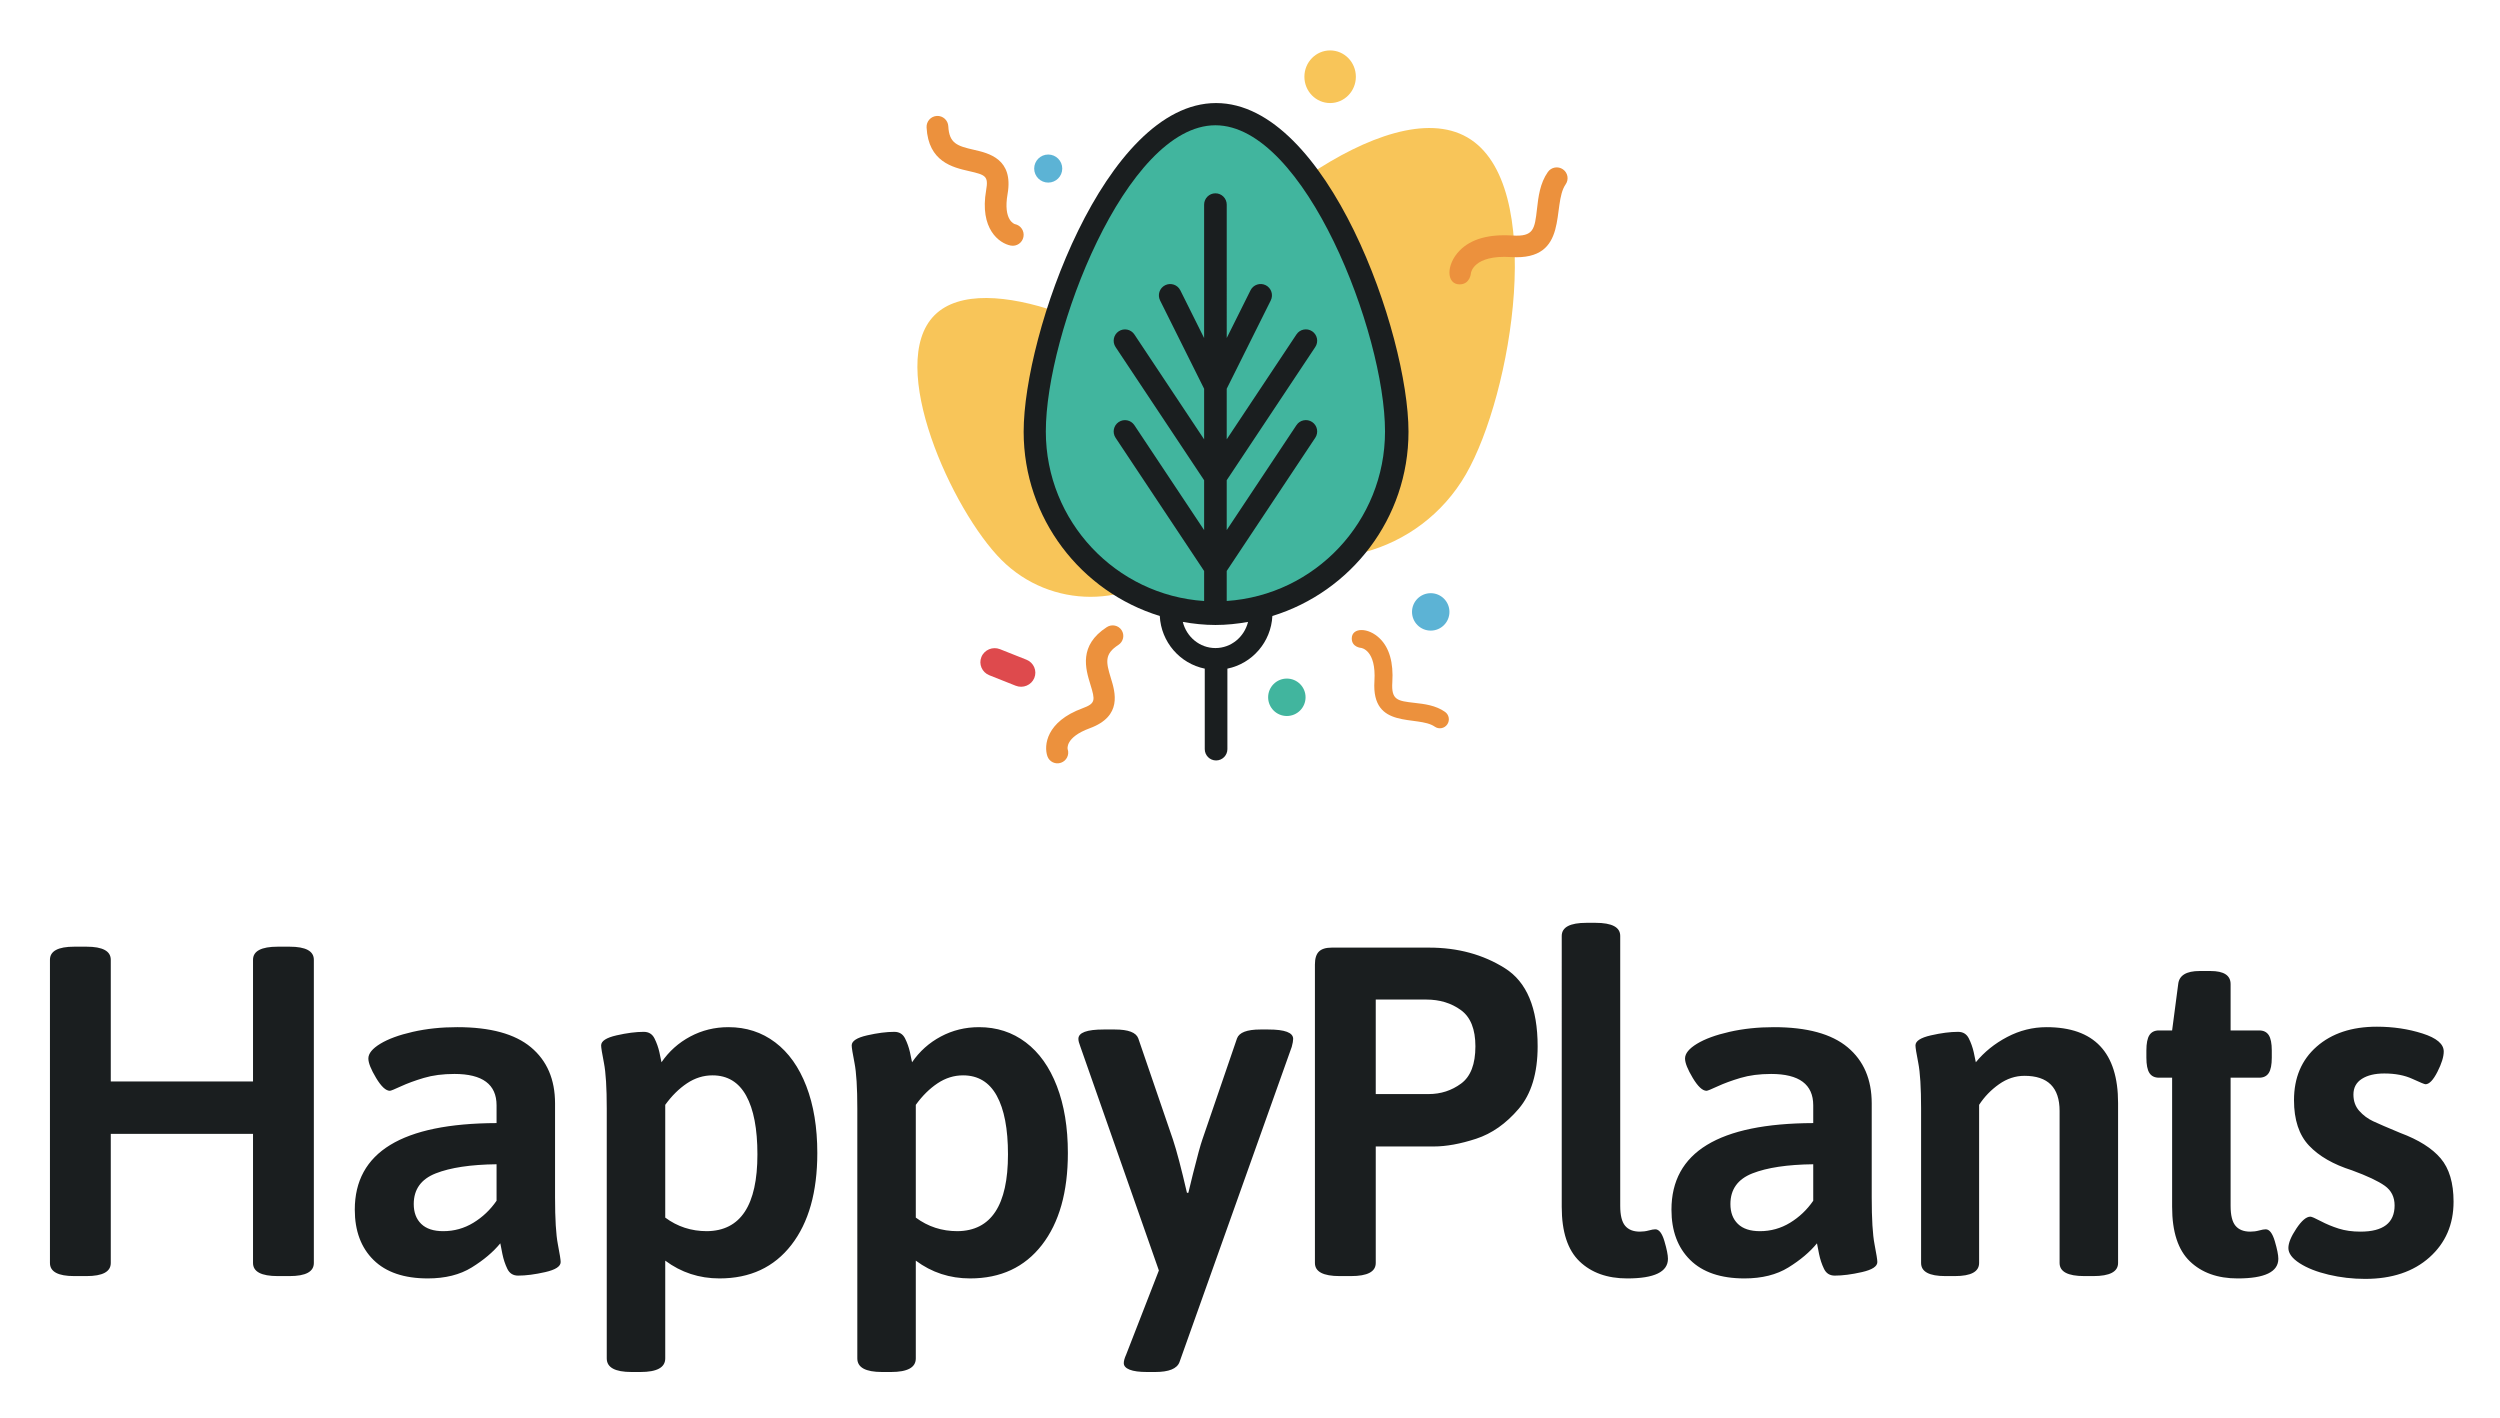 <svg xmlns="http://www.w3.org/2000/svg" role="img" viewBox="38.90 -11.10 2137.20 1212.20"><title>HappyPlants logo</title><g fill="none" fill-rule="evenodd" stroke="none" stroke-width="1"><g transform="translate(761 32)"><path fill="#F8C559" d="M414.999 0C427.15 0 437 10.074 437 22.501 437 34.926 427.15 45 414.999 45 402.85 45 393 34.926 393 22.501 393 10.074 402.85 0 414.999 0"/><path fill="#EC913D" d="M173.304 603.404c-3.182-9.206-1.004-29.622 30-41.003 11.319-4.156 10.894-6.842 6.73-20.403-4.069-13.25-10.217-33.272 14.065-48.987 4.255-2.753 9.915-1.576 12.644 2.629 2.739 4.212 1.491 9.848-2.764 12.6-12.078 7.817-10.608 14.698-6.436 28.29 3.749 12.207 10.02 32.636-18.046 42.941-21.276 7.81-18.912 17.774-18.878 17.87 1.637 4.739-.912 9.939-5.692 11.614-4.788 1.676-9.992-.82-11.624-5.551"/><path fill="#5CB3D5" d="M501 464c8.837 0 16 7.163 16 16s-7.163 16-16 16-16-7.163-16-16 7.163-16 16-16"/><path fill="#41B59E" d="M377.999 537C386.836 537 394 544.163 394 553s-7.164 16-16.001 16C369.164 569 362 561.837 362 553s7.164-16 15.999-16"/><path fill="#F8C559" d="M95 271c8.836 0 16 7.164 16 16 0 8.836-7.164 16-16 16-8.837 0-16-7.164-16-16 0-8.836 7.163-16 16-16"/><path fill="#DE4A4D" d="M146.204 543.121l-22.565-8.973c-6.253-2.487-9.274-9.486-6.745-15.636 2.529-6.149 9.645-9.119 15.901-6.633l22.568 8.973c6.253 2.487 9.271 9.486 6.744 15.636-2.523 6.142-9.639 9.122-15.903 6.633"/><path fill="#EC913D" d="M515.123 576.199c2.42-3.492 1.569-8.296-1.903-10.732-8.038-5.639-17.602-6.735-26.039-7.701-14.544-1.665-19.991-2.287-19.015-17.583 1.07-16.842-2.519-29.427-10.655-37.411-10.025-9.835-23.855-9.486-24.009-.215-.127 7.709 8.037 8.232 8.037 8.232s13.024 1.593 11.333 28.412c-2.673 42.23 37.074 28.735 51.584 38.911 3.471 2.438 8.247 1.581 10.668-1.912"/><path fill="#F8C559" d="M335.75 414.674c68.399 39.49 155.831 16.093 195.296-52.263 39.465-68.356 69.603-248.595 1.204-288.085-68.399-39.49-209.422 76.729-248.887 145.085-39.465 68.356-16.012 155.773 52.387 195.263"/><path fill="#F8C559" d="M286.152 435.652c41.983-41.983 41.94-110.088-.096-152.124-42.037-42.037-167.224-99.163-209.207-57.179-41.983 41.983 15.143 167.17 57.179 209.207 42.037 42.037 110.141 42.08 152.124.096"/><path fill="#41B59E" d="M318.5 488c86.989 0 157.5-70.328 157.5-157.091C476 244.146 405.489 56 318.5 56S161 244.146 161 330.909C161 417.672 231.511 488 318.5 488"/><path fill="#1A1E1F" d="M316.933 63.994c76.392 0 144.993 177.784 144.993 261.746 0 76.915-59.882 139.899-135.327 144.92v-25.661l75.706-113.889c2.968-4.459 1.769-10.47-2.678-13.446-4.456-2.966-10.459-1.774-13.407 2.685l-59.621 89.692v-42.606l75.706-113.889c2.968-4.459 1.769-10.47-2.678-13.446-4.456-2.966-10.459-1.774-13.407 2.685l-59.621 89.692V289.232l37.65-75.509c2.388-4.789.454-10.615-4.321-13.01-4.785-2.375-10.575-.456-12.972 4.333l-20.347 40.823V131.854c0-5.361-4.33-9.694-9.666-9.694-5.336 0-9.666 4.333-9.666 9.694v114.044l-20.347-40.823c-2.388-4.779-8.187-6.718-12.972-4.333-4.775 2.394-6.708 8.221-4.321 13.01l37.65 75.509v43.246l-59.621-89.692c-2.968-4.459-8.961-5.652-13.407-2.685-4.437 2.976-5.635 8.987-2.678 13.446l75.706 113.889v42.606l-59.621-89.692c-2.968-4.459-8.961-5.652-13.407-2.685-4.437 2.976-5.635 8.987-2.678 13.446l75.706 113.889v25.661c-75.445-5.022-135.327-68.006-135.327-144.92-.019-83.992 68.582-261.776 144.973-261.776zm.01 446.918c-13.469 0-24.716-9.536-27.881-22.346 9.082 1.607 18.366 2.623 27.881 2.623 9.525 0 18.799-1.016 27.881-2.623-3.165 12.81-14.412 22.346-27.881 22.346zm-47.573-27.417c1.142 22.277 17.195 40.667 38.454 45.008v68.806c0 5.358 4.335 9.69 9.676 9.69s9.676-4.331 9.676-9.69V528.504c21.259-4.341 37.312-22.732 38.454-45.008C432.921 462.828 482 400.068 482 326c0-83.806-69.467-281-164.5-281S153 242.194 153 326c0 74.068 49.079 136.828 116.369 157.496z"/><path fill="#EC913D" d="M141.952 166.832c-9.8-1.882-26.801-14.197-21.017-47.335 2.111-12.099-.49-13.091-14.658-16.324-13.843-3.158-34.76-7.931-36.265-37.347-.263-5.154 3.682-9.547 8.812-9.813 5.141-.27 9.503 3.699 9.765 8.854.749 14.632 7.609 16.839 21.808 20.08 12.753 2.909 34.095 7.78 28.86 37.779-3.97 22.741 6.083 25.728 6.186 25.748 5.045.969 8.353 5.865 7.391 10.934-.966 5.076-5.847 8.394-10.882 7.425"/><path fill="#5CB3D5" d="M174 89c6.628 0 12 5.372 12 12s-5.372 12-12 12-12-5.372-12-12 5.372-12 12-12"/><path fill="#EC913D" d="M601.127 103.952c-6.78 9.684-8.098 21.207-9.26 31.372-2.002 17.523-2.75 24.085-21.141 22.91-20.251-1.289-35.383 3.035-44.982 12.838-11.826 12.079-11.406 28.741-.259 28.926 9.269.153 9.898-9.683 9.898-9.683s1.916-15.692 34.161-13.654c50.776 3.22 34.551-44.667 46.786-62.149 2.932-4.182 1.901-9.936-2.299-12.852-4.198-2.915-9.975-1.89-12.904 2.292z"/></g><path fill="#1A1E1F" d="M286.4 798.2c13.867 0 20.8 3.733 20.8 11.2v259.2c0 7.467-6.933 11.2-20.8 11.2h-10c-14.133 0-21.2-3.733-21.2-11.2V958.2H133.6v110.4c0 7.467-6.933 11.2-20.8 11.2h-10.4c-13.867 0-20.8-3.733-20.8-11.2V809.4c0-7.467 6.933-11.2 20.8-11.2h10.4c13.867 0 20.8 3.733 20.8 11.2v104h121.6v-104c0-7.467 7.067-11.2 21.2-11.2h10zM429.8 867c28.267 0 49.267 5.733 63 17.2 13.733 11.467 20.6 27.467 20.6 48v80.4c0 18.4.8 31.733 2.4 40 1.6 8.267 2.4 13.333 2.4 15.2 0 3.733-4.4 6.6-13.2 8.6-8.8 2-16.533 3-23.2 3-4.267 0-7.333-1.933-9.2-5.8-1.867-3.867-3.267-8.067-4.2-12.6-.933-4.533-1.533-7.6-1.8-9.2-6.133 7.467-14.267 14.333-24.4 20.6-10.133 6.267-22.667 9.4-37.6 9.4-20.267 0-35.733-5.267-46.4-15.8-10.667-10.533-16-24.867-16-43 0-49.067 40.4-73.733 121.2-74v-15.2c0-17.867-12-26.8-36-26.8-9.867 0-18.6 1.133-26.2 3.4s-14.133 4.667-19.6 7.2c-5.467 2.533-8.6 3.8-9.4 3.8-3.467 0-7.4-3.667-11.8-11-4.4-7.333-6.6-12.867-6.6-16.6 0-4.267 3.4-8.467 10.2-12.6s16.067-7.533 27.8-10.2c11.733-2.667 24.4-4 38-4zm33.6 117.2c-22.133.267-39.467 2.867-52 7.8s-18.8 13.667-18.8 26.2c0 7.2 2.133 12.867 6.4 17 4.267 4.133 10.533 6.2 18.8 6.2 9.333 0 17.933-2.4 25.8-7.2 7.867-4.8 14.467-11.067 19.8-18.8v-31.2zM661.6 867c15.2 0 28.533 4.333 40 13 11.467 8.667 20.333 21.133 26.6 37.4s9.4 35.333 9.4 57.2c0 33.334-7.4 59.533-22.2 78.6-14.8 19.067-35.267 28.6-61.4 28.6-17.333 0-32.8-5.067-46.4-15.2v83.6c0 7.733-7.067 11.6-21.2 11.6h-7.6c-14.133 0-21.2-3.867-21.2-11.6V936.6c0-17.867-.8-30.867-2.4-39-1.6-8.133-2.4-13.133-2.4-15 0-3.733 4.4-6.6 13.2-8.6 8.8-2 16.533-3 23.2-3 4.267 0 7.333 1.867 9.2 5.6 1.867 3.733 3.267 7.667 4.2 11.8.933 4.133 1.533 7 1.8 8.6 6.4-9.333 14.6-16.667 24.6-22 10-5.333 20.867-8 32.6-8zM648 908.2c-7.733 0-15 2.267-21.8 6.8-6.8 4.533-13 10.667-18.6 18.4v96.4c10.4 7.733 22.267 11.6 35.6 11.6 28.8-.267 43.2-22.133 43.2-65.6 0-21.867-3.2-38.6-9.6-50.2-6.4-11.6-16-17.4-28.8-17.4zM875.8 867c15.2 0 28.533 4.333 40 13 11.467 8.667 20.333 21.133 26.6 37.4s9.4 35.333 9.4 57.2c0 33.334-7.4 59.533-22.2 78.6-14.8 19.067-35.267 28.6-61.4 28.6-17.333 0-32.8-5.067-46.4-15.2v83.6c0 7.733-7.067 11.6-21.2 11.6H793c-14.133 0-21.2-3.867-21.2-11.6V936.6c0-17.867-.8-30.867-2.4-39-1.6-8.133-2.4-13.133-2.4-15 0-3.733 4.4-6.6 13.2-8.6 8.8-2 16.533-3 23.2-3 4.267 0 7.333 1.867 9.2 5.6 1.867 3.733 3.267 7.667 4.2 11.8.933 4.133 1.533 7 1.8 8.6 6.4-9.333 14.6-16.667 24.6-22 10-5.333 20.867-8 32.6-8zm-13.6 41.2c-7.733 0-15 2.267-21.8 6.8-6.8 4.533-13 10.667-18.6 18.4v96.4c10.4 7.733 22.267 11.6 35.6 11.6 28.8-.267 43.2-22.133 43.2-65.6 0-21.867-3.2-38.6-9.6-50.2-6.4-11.6-16-17.4-28.8-17.4zm261-39.2c14.133 0 21.2 2.667 21.2 8 0 1.6-.4 3.867-1.2 6.8l-96 269.6c-2.133 5.6-9.067 8.4-20.8 8.4h-6.8c-6.667 0-11.667-.667-15-2-3.333-1.333-5-3.2-5-5.6 0-1.867.667-4.267 2-7.2l28-72-67.2-191.6c-1.067-2.667-1.6-4.8-1.6-6.4 0-5.333 7.2-8 21.6-8h9.6c11.467 0 18.133 2.533 20 7.6l29.6 86.4c3.2 9.6 7.2 24.8 12 45.6h1.2l4-16.4c3.733-14.933 6.4-24.667 8-29.2l29.6-86.4c1.867-5.067 8.533-7.6 20-7.6h6.8zm137.4-70c24.533 0 46.133 5.867 64.8 17.6 18.667 11.733 28 34 28 66.8 0 22.933-5.4 40.733-16.2 53.4-10.8 12.667-22.933 21.2-36.4 25.6-13.467 4.4-25.533 6.6-36.2 6.6H1215v99.6c0 7.467-7.067 11.2-21.2 11.2h-9.6c-14.133 0-21.2-3.733-21.2-11.2V813.4c0-5.067 1.133-8.733 3.4-11 2.267-2.267 5.933-3.4 11-3.4h83.2zm-45.6 44.4v80.8h45.2c10.4 0 19.667-3 27.8-9 8.133-6 12.2-16.6 12.2-31.8 0-14.667-4.133-25-12.4-31-8.267-6-18.133-9-29.6-9H1215zm187.8-65.6c14.133 0 21.2 3.733 21.2 11.2v230.8c0 8 1.4 13.667 4.2 17 2.8 3.333 7 5 12.6 5 2.667 0 5.2-.333 7.6-1s4.267-1 5.6-1c3.2 0 5.8 3.4 7.8 10.2 2 6.8 3 11.8 3 15 0 11.2-11.6 16.8-34.8 16.8-17.067 0-30.667-4.867-40.8-14.6-10.133-9.733-15.2-25.267-15.2-46.6V789c0-7.467 7.067-11.2 21.2-11.2h7.6zm152.6 89.2c28.267 0 49.267 5.733 63 17.2 13.733 11.467 20.6 27.467 20.6 48v80.4c0 18.4.8 31.733 2.4 40s2.4 13.333 2.4 15.2c0 3.733-4.4 6.6-13.2 8.6-8.8 2-16.533 3-23.2 3-4.267 0-7.333-1.933-9.2-5.8-1.867-3.867-3.267-8.067-4.2-12.6-.933-4.533-1.533-7.6-1.8-9.2-6.133 7.467-14.267 14.333-24.4 20.6-10.133 6.267-22.667 9.4-37.6 9.4-20.267 0-35.733-5.267-46.4-15.8-10.667-10.533-16-24.867-16-43 0-49.067 40.4-73.733 121.2-74v-15.2c0-17.867-12-26.8-36-26.8-9.867 0-18.6 1.133-26.2 3.4s-14.133 4.667-19.6 7.2c-5.467 2.533-8.6 3.8-9.4 3.8-3.467 0-7.4-3.667-11.8-11-4.4-7.333-6.6-12.867-6.6-16.6 0-4.267 3.4-8.467 10.2-12.6s16.067-7.533 27.8-10.2c11.733-2.667 24.4-4 38-4zm33.6 117.2c-22.133.267-39.467 2.867-52 7.8s-18.8 13.667-18.8 26.2c0 7.2 2.133 12.867 6.4 17 4.267 4.133 10.533 6.2 18.8 6.2 9.333 0 17.933-2.4 25.8-7.2 7.867-4.8 14.467-11.067 19.8-18.8v-31.2zM1788.4 867c40.8 0 61.2 21.6 61.2 64.8v136.8c0 7.467-7.067 11.2-21.2 11.2h-7.6c-14.133 0-21.2-3.733-21.2-11.2v-130c0-20-10-30-30-30-7.733 0-15 2.4-21.8 7.2-6.8 4.8-12.467 10.667-17 17.6v135.2c0 7.467-6.933 11.2-20.8 11.2h-8c-13.867 0-20.8-3.733-20.8-11.2v-132c0-17.867-.8-30.867-2.4-39s-2.4-13.133-2.4-15c0-3.733 4.4-6.6 13.2-8.6 8.8-2 16.533-3 23.2-3 4.267 0 7.333 1.867 9.2 5.6 1.867 3.733 3.267 7.667 4.2 11.8.933 4.133 1.533 7 1.8 8.6 7.2-8.8 16.133-16 26.8-21.6 10.667-5.6 21.867-8.4 33.6-8.4zm140.2-48c11.467 0 17.2 3.733 17.2 11.2v39.6h24.4c3.733 0 6.467 1.333 8.2 4 1.733 2.667 2.6 7.067 2.6 13.2v6c0 6.133-.867 10.533-2.6 13.2-1.733 2.667-4.467 4-8.2 4h-24.4v109.6c0 8 1.4 13.667 4.2 17 2.8 3.333 7 5 12.6 5 2.667 0 5.2-.333 7.6-1s4.267-1 5.6-1c3.2 0 5.8 3.4 7.8 10.2 2 6.8 3 11.8 3 15 0 11.2-11.6 16.8-34.8 16.8-17.067 0-30.667-4.867-40.8-14.6-10.133-9.733-15.2-25.267-15.2-46.6V910.2h-11.2c-3.733 0-6.467-1.333-8.2-4-1.733-2.667-2.6-7.067-2.6-13.2v-6c0-6.133.867-10.533 2.6-13.2 1.733-2.667 4.467-4 8.2-4h11.2l5.2-39.6c.8-7.467 6.933-11.2 18.4-11.2h9.2zm142.2 47.6c13.867 0 26.867 1.933 39 5.8 12.133 3.867 18.2 9 18.2 15.4 0 4.533-1.8 10.333-5.4 17.4-3.6 7.067-7 10.6-10.2 10.6-.8 0-4.533-1.533-11.2-4.6s-14.667-4.6-24-4.6c-8 0-14.4 1.533-19.2 4.6s-7.2 7.533-7.2 13.4c0 5.6 1.667 10.267 5 14 3.333 3.733 7.267 6.667 11.8 8.8 4.533 2.133 12.267 5.467 23.2 10 15.733 5.867 27.267 13.133 34.6 21.8 7.333 8.667 11 21 11 37 0 19.467-6.867 35.333-20.6 47.6-13.733 12.267-32.067 18.4-55 18.4-10.667 0-21.067-1.2-31.2-3.6-10.133-2.4-18.4-5.667-24.8-9.8-6.4-4.133-9.6-8.467-9.6-13 0-4.267 2.267-9.8 6.8-16.6 4.533-6.8 8.533-10.2 12-10.2 1.067 0 4 1.267 8.8 3.8 4.8 2.533 9.933 4.667 15.4 6.4s11.667 2.6 18.6 2.6c19.467 0 29.2-7.467 29.2-22.4 0-7.2-2.8-12.8-8.4-16.8-5.6-4-14.933-8.4-28-13.2-16-5.067-28.267-12.133-36.8-21.2-8.533-9.067-12.8-22-12.8-38.8 0-19.2 6.467-34.467 19.4-45.8 12.933-11.333 30.067-17 51.4-17z"/></g></svg>